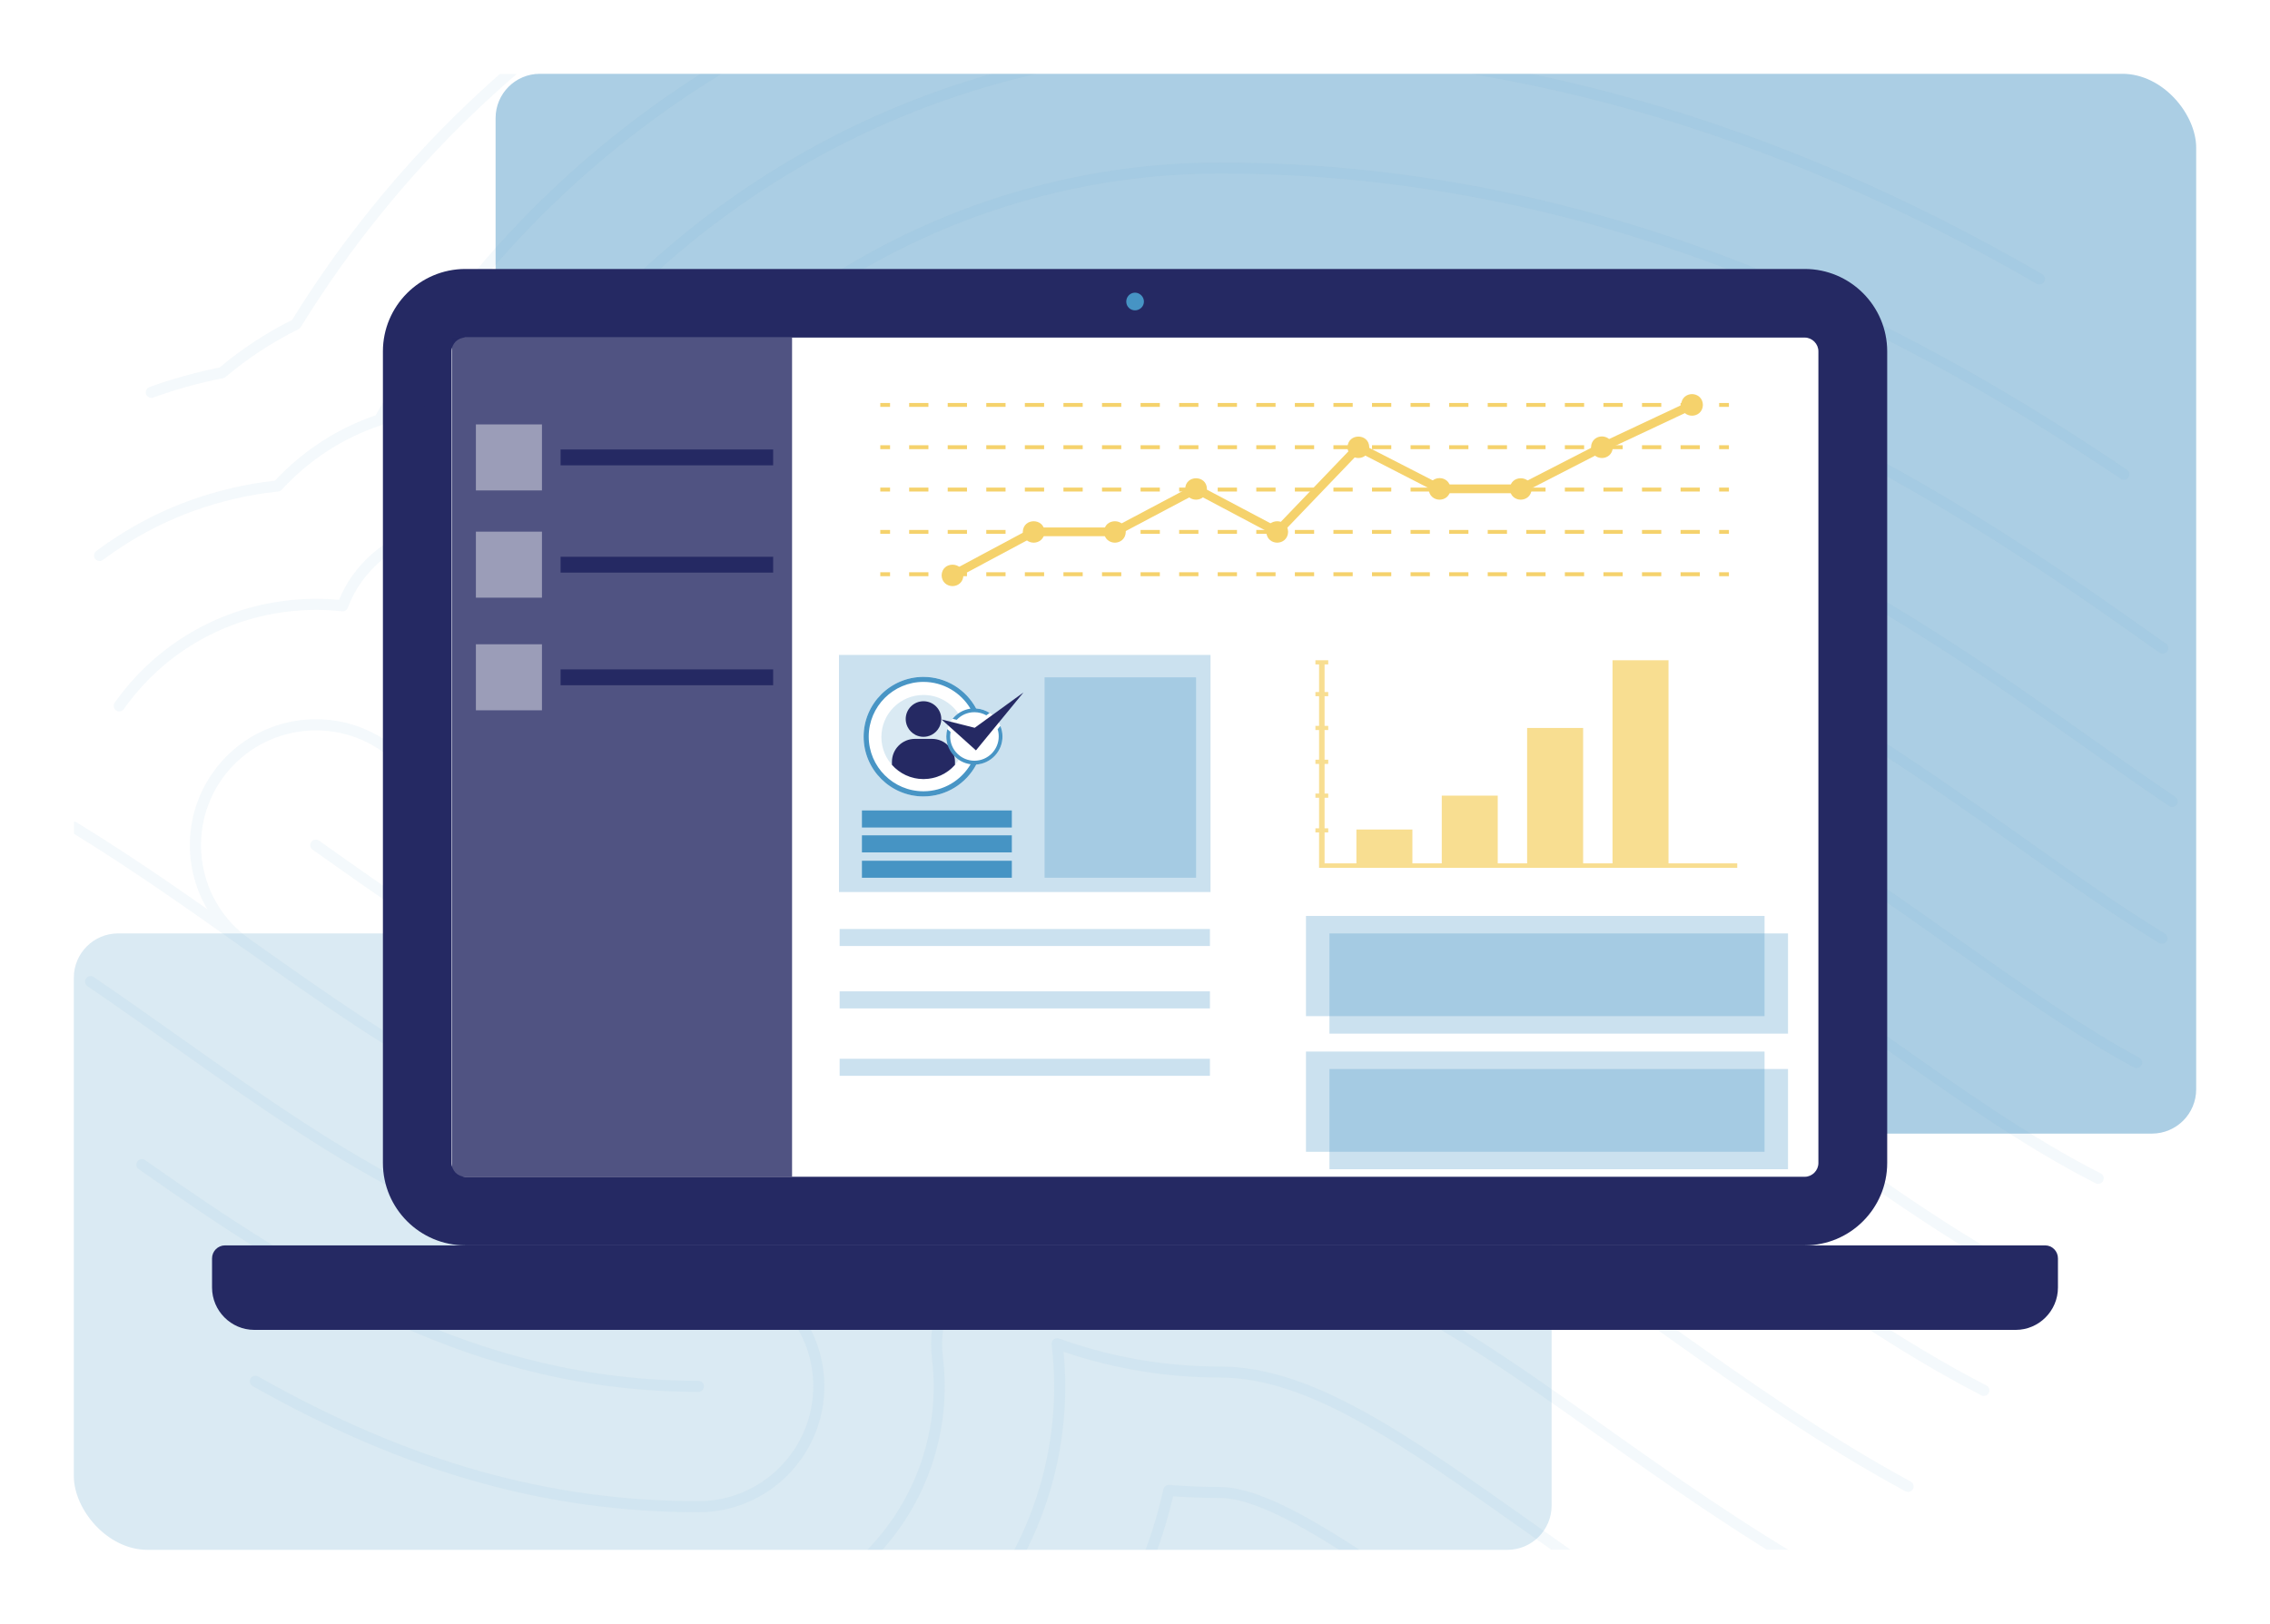 <svg width="615" height="440" viewBox="0 0 615 440" fill="none" xmlns="http://www.w3.org/2000/svg">
<g filter="url(#filter0_d_119_17438)">
<g clip-path="url(#clip0_119_17438)">
<rect x="20" y="18" width="575" height="400" rx="20" fill="white"/>
<path d="M420.37 250.95H32C25.373 250.95 20 256.323 20 262.95V418H408.37C414.997 418 420.37 412.627 420.37 406V250.95Z" fill="#DAEAF3"/>
<path opacity="0.45" d="M595 18H146.27C139.643 18 134.27 23.373 134.27 30V305.2H583C589.627 305.2 595 299.827 595 293.2V18Z" fill="#4694C4"/>
<g opacity="0.06">
<path d="M493.01 426.26C492.76 426.26 492.5 426.2 492.27 426.06C470.6 413.66 451.38 400.04 432.8 386.87C419.97 377.78 407.86 369.19 396.06 361.84C396.02 361.81 395.98 361.79 395.94 361.76C377.66 350.35 355.6 338.71 330.49 338.71C275.69 338.71 231.1 294.13 231.1 239.32C231.1 184.51 275.68 139.93 330.49 139.93C428.11 139.93 497.49 189.08 548.14 224.97L548.54 225.26C562.14 234.9 574.99 244 586.5 250.98C587.21 251.41 587.43 252.33 587 253.04C586.57 253.75 585.65 253.97 584.94 253.54C573.33 246.5 560.44 237.37 546.8 227.7L546.44 227.44C496.07 191.76 427.14 142.93 330.48 142.93C277.33 142.93 234.09 186.17 234.09 239.32C234.09 292.47 277.33 335.71 330.48 335.71C356.39 335.71 378.96 347.62 397.62 359.28C397.62 359.28 397.69 359.33 397.73 359.35C409.58 366.73 421.7 375.33 434.54 384.42C453.07 397.55 472.22 411.13 493.77 423.46C494.49 423.87 494.74 424.79 494.33 425.51C494.05 425.99 493.55 426.26 493.03 426.26H493.01Z" fill="#4694C4"/>
<path d="M516.93 402.31C516.69 402.31 516.44 402.25 516.22 402.13C492.82 389.45 471.2 374.11 452.14 360.57L452.02 360.48C410.79 331.28 375.18 306.07 330.48 306.07C293.67 306.07 263.72 276.12 263.72 239.31C263.72 202.5 293.67 172.55 330.48 172.55C417.71 172.55 479.57 216.37 529.28 251.59L530.19 252.24C548.43 265.15 564.19 276.31 579.56 284.63C580.29 285.02 580.56 285.93 580.17 286.66C579.78 287.39 578.86 287.66 578.14 287.27C562.61 278.86 546.78 267.66 528.46 254.69L527.59 254.07C478.19 219.07 416.76 175.56 330.49 175.56C295.33 175.56 266.73 204.16 266.73 239.32C266.73 274.48 295.33 303.08 330.49 303.08C376.15 303.08 412.11 328.55 453.76 358.04L453.88 358.13C472.88 371.62 494.42 386.9 517.66 399.5C518.39 399.89 518.66 400.8 518.26 401.53C517.99 402.03 517.47 402.32 516.94 402.32L516.93 402.31Z" fill="#4694C4"/>
<path d="M537.47 376.29C537.24 376.29 537 376.24 536.78 376.12C513.47 364.07 491.86 348.75 470.97 333.94C427.08 302.83 385.63 273.44 330.47 273.44C311.65 273.44 296.34 258.13 296.34 239.31C296.34 220.49 311.65 205.18 330.47 205.18C407.33 205.18 462.11 243.99 510.43 278.23C530.72 292.62 549.87 306.2 569.12 315.98C569.86 316.36 570.15 317.26 569.78 318C569.41 318.74 568.5 319.04 567.76 318.66C548.32 308.78 529.08 295.14 508.71 280.7C460.74 246.71 406.38 208.19 330.47 208.19C313.31 208.19 299.34 222.15 299.34 239.32C299.34 256.49 313.3 270.45 330.47 270.45C386.59 270.45 428.42 300.11 472.71 331.5C493.52 346.25 515.03 361.51 538.16 373.46C538.9 373.84 539.18 374.75 538.8 375.48C538.53 376 538.01 376.29 537.47 376.29Z" fill="#4694C4"/>
<path d="M554.63 348.38C554.4 348.38 554.17 348.33 553.96 348.22C531.91 337.13 511.47 322.65 489.84 307.31C443.71 274.62 396 240.81 330.48 240.81C329.65 240.81 328.98 240.14 328.98 239.31C328.98 238.48 329.65 237.81 330.48 237.81C396.96 237.81 445.06 271.9 491.58 304.86C513.12 320.12 533.47 334.54 555.32 345.53C556.06 345.9 556.36 346.8 555.99 347.54C555.73 348.06 555.2 348.37 554.65 348.37L554.63 348.38Z" fill="#4694C4"/>
<path d="M189.21 440.44C165.98 440.44 142.83 437.24 120.41 430.94C119.61 430.72 119.15 429.89 119.37 429.09C119.59 428.29 120.43 427.83 121.22 428.05C143.37 434.28 166.25 437.43 189.2 437.43C224.36 437.43 252.96 408.83 252.96 373.67C252.96 371.23 252.81 368.77 252.49 366.15C251.11 354.5 255.97 342.73 265.16 335.43C278.39 324.94 288.98 327.72 302.39 331.25C310.3 333.33 319.25 335.69 330.46 335.69C331.29 335.69 331.96 336.36 331.96 337.19C331.96 338.02 331.29 338.69 330.46 338.69C318.86 338.69 309.71 336.28 301.62 334.15C288.53 330.71 279.08 328.21 267.02 337.78C258.63 344.43 254.21 355.17 255.46 365.79C255.79 368.53 255.95 371.11 255.95 373.67C255.95 410.48 226 440.43 189.19 440.43L189.21 440.44Z" fill="#4694C4"/>
<path d="M246.88 492.24C246.47 492.24 246.06 492.07 245.77 491.77C245.2 491.17 245.22 490.22 245.82 489.65C245.98 489.5 246.16 489.39 246.35 489.32C281.12 472.08 306.85 439.29 315.2 401.57C315.36 400.84 316.03 400.34 316.79 400.4C321.38 400.77 325.99 400.96 330.48 400.96C345.01 400.96 369.23 418.12 397.28 438L398.39 438.78C409.26 446.46 421.57 455.17 434.99 463.87C435.69 464.32 435.88 465.25 435.43 465.94C434.98 466.64 434.05 466.83 433.36 466.38C419.89 457.65 407.54 448.92 396.65 441.22L395.54 440.44C367.91 420.86 344.05 403.95 330.47 403.95C326.32 403.95 322.07 403.79 317.83 403.48C309 441.55 282.85 474.56 247.65 492.01C247.58 492.05 247.5 492.09 247.42 492.13C247.24 492.2 247.06 492.24 246.87 492.24H246.88Z" fill="#4694C4"/>
<path d="M189.21 473.07C188.6 473.07 188.02 473.07 187.43 473.05C186.6 473.02 185.96 472.32 185.99 471.49C186.02 470.66 186.74 470.01 187.55 470.05C188.1 470.07 188.63 470.06 189.21 470.07C242.36 470.07 285.6 426.83 285.6 373.68C285.6 370.06 285.38 366.35 284.91 362.32C284.85 361.8 285.06 361.3 285.47 360.97C285.88 360.65 286.42 360.56 286.91 360.73C300.89 365.77 315.55 368.32 330.47 368.32C355.4 368.32 380.87 386.37 416.12 411.35C430.91 421.83 447.66 433.7 466.29 445.06C467 445.49 467.22 446.41 466.79 447.12C466.36 447.83 465.43 448.05 464.73 447.62C446.01 436.21 429.21 424.3 414.4 413.8C379.59 389.13 354.45 371.31 330.48 371.31C316.01 371.31 301.78 368.96 288.15 364.33C288.46 367.58 288.61 370.65 288.61 373.66C288.61 428.46 244.03 473.05 189.22 473.05L189.21 473.07Z" fill="#4694C4"/>
<path d="M141.86 188.33C141.56 188.33 141.26 188.24 141.01 188.06C134.73 183.72 128.08 179.02 122.42 175C121.75 174.52 121.59 173.58 122.07 172.91C122.55 172.24 123.49 172.08 124.16 172.56C129.3 176.21 135.25 180.43 141 184.41C165.39 100.47 243 42.04 330.47 42.04C440.11 42.04 523.23 89.55 576.22 125.28C576.91 125.74 577.09 126.68 576.63 127.36C576.17 128.05 575.23 128.23 574.55 127.76C521.89 92.25 439.29 45.03 330.48 45.03C243.65 45.03 166.68 103.5 143.31 187.22C143.18 187.69 142.83 188.06 142.38 188.23C142.21 188.29 142.04 188.32 141.87 188.32L141.86 188.33Z" fill="#4694C4"/>
<path d="M40.99 105.82C40.38 105.82 39.8 105.44 39.58 104.83C39.3 104.05 39.7 103.19 40.47 102.91C46.51 100.71 52.91 98.92 59.5 97.59C65.51 92.54 72.11 88.21 79.13 84.71C105.48 42.04 142.55 6.5 186.35 -18.08C230.38 -42.78 280.21 -55.84 330.47 -55.84C362.74 -55.84 394.83 -52.69 425.86 -46.49C426.57 -46.37 427.12 -45.75 427.12 -45.01C427.12 -44.18 426.47 -43.51 425.64 -43.51C425.54 -43.51 425.4 -43.51 425.3 -43.54C394.46 -49.71 362.55 -52.84 330.47 -52.84C280.72 -52.84 231.39 -39.92 187.81 -15.46C144.33 8.93 107.56 44.25 81.47 86.66C81.32 86.9 81.11 87.09 80.85 87.22C73.79 90.7 67.16 95.04 61.14 100.14C60.94 100.31 60.71 100.42 60.46 100.47C53.89 101.77 47.51 103.54 41.5 105.74C41.33 105.8 41.16 105.83 40.99 105.83V105.82Z" fill="#4694C4"/>
<path d="M26.98 150.04C26.52 150.04 26.07 149.83 25.78 149.44C25.28 148.78 25.42 147.84 26.08 147.34C38.67 137.9 53.06 131.75 68.84 129.05C70.53 128.76 72.38 128.5 74.48 128.27C82.03 120.17 91.44 114.06 101.76 110.56C124.48 70.4 157.67 36.73 197.78 13.14C238.22 -10.64 284.1 -23.21 330.47 -23.21C391.89 -23.21 452.24 -10.75 509.82 13.82C510.58 14.15 510.94 15.03 510.61 15.79C510.28 16.55 509.4 16.91 508.64 16.58C451.43 -7.83 391.48 -20.21 330.47 -20.21C284.63 -20.21 239.27 -7.78 199.3 15.73C159.48 39.15 126.56 72.63 104.1 112.54C103.92 112.87 103.62 113.11 103.26 113.23C93.03 116.6 83.71 122.65 76.32 130.72C76.07 130.99 75.74 131.16 75.37 131.2C73.1 131.44 71.13 131.71 69.35 132.01C54.04 134.63 40.09 140.59 27.88 149.74C27.61 149.94 27.3 150.04 26.98 150.04Z" fill="#4694C4"/>
<path d="M32.31 190.79C32.01 190.79 31.71 190.7 31.44 190.51C30.76 190.03 30.6 189.09 31.08 188.42C41.4 173.86 56.76 164.21 74.32 161.23C80.08 160.25 85.97 160.02 91.85 160.56C92.85 158.17 94.05 155.98 95.43 154.05C101.86 144.99 112.19 139.66 123.25 139.66C123.28 139.66 123.31 139.66 123.34 139.66C161.6 60.51 242.79 9.42 330.47 9.42C407.32 9.42 480.2 29.98 553.27 72.29C553.99 72.71 554.23 73.62 553.82 74.34C553.4 75.06 552.49 75.3 551.77 74.89C479.17 32.85 406.78 12.42 330.47 12.42C243.61 12.42 163.21 63.21 125.63 141.82C125.37 142.36 124.84 142.71 124.23 142.67C113.78 142.34 103.93 147.25 97.87 155.79C96.43 157.81 95.2 160.13 94.22 162.7C93.98 163.34 93.34 163.73 92.66 163.66C86.69 163.01 80.69 163.19 74.83 164.19C58.06 167.03 43.39 176.26 33.54 190.16C33.25 190.57 32.79 190.79 32.32 190.79H32.31Z" fill="#4694C4"/>
<path d="M66.68 255.15C66.38 255.15 66.08 255.06 65.81 254.87C50.46 243.99 46.83 222.65 57.71 207.3C68.59 191.94 89.94 188.3 105.29 199.18C129.23 216.16 148.33 229.71 165.85 236.67C167.28 147.15 240.68 74.68 330.47 74.68C448.9 74.68 534.65 135.46 585.88 171.78C586.18 171.99 586.45 172.18 586.76 172.39C587.45 172.85 587.64 173.78 587.18 174.47C586.72 175.16 585.79 175.34 585.1 174.89C584.76 174.66 584.46 174.46 584.15 174.23C533.21 138.13 447.95 77.69 330.48 77.69C241.61 77.69 169.1 149.99 168.84 238.86C168.84 239.35 168.6 239.81 168.2 240.09C167.8 240.37 167.28 240.43 166.82 240.26C148.37 233.43 128.6 219.4 103.57 201.64C89.57 191.72 70.11 195.04 60.18 209.05C50.26 223.06 53.57 242.52 67.57 252.44C68.25 252.92 68.41 253.86 67.93 254.53C67.64 254.94 67.18 255.16 66.71 255.16L66.68 255.15Z" fill="#4694C4"/>
<path d="M205.57 278.69C205.49 278.69 205.4 278.69 205.32 278.67C200.02 277.76 194.6 277.3 189.22 277.3C153.92 277.3 123.42 255.68 84.79 228.32L84.7 228.26C84.02 227.78 83.86 226.84 84.34 226.17C84.82 225.49 85.75 225.34 86.43 225.81L86.52 225.87C124.71 252.93 154.87 274.3 189.21 274.3C193.97 274.3 198.75 274.65 203.46 275.34C200.14 263.62 198.45 251.52 198.45 239.32C198.45 166.53 257.67 107.3 330.46 107.3C438.46 107.3 515.79 162.08 566.96 198.33C574.95 204.01 582.1 209.07 589.33 213.95C590.02 214.41 590.2 215.35 589.73 216.03C589.27 216.72 588.33 216.9 587.65 216.43C580.4 211.53 573.23 206.46 565.28 200.81C514.37 164.74 437.51 110.29 330.46 110.29C259.32 110.29 201.45 168.17 201.45 239.31C201.45 252 203.32 264.6 207 276.75C207.15 277.25 207.03 277.79 206.69 278.18C206.4 278.51 205.99 278.69 205.57 278.69Z" fill="#4694C4"/>
<path d="M235 328.72C234.62 328.72 234.24 328.58 233.95 328.29C221.93 316.45 206.04 309.93 189.21 309.93C143.52 309.93 107.52 284.43 65.83 254.89C51.74 244.9 35.79 233.59 19.21 223.43C18.5 223 18.28 222.07 18.71 221.37C19.14 220.66 20.07 220.44 20.77 220.87C37.44 231.08 53.43 242.42 67.54 252.42C108.83 281.67 144.46 306.92 189.2 306.92C206.82 306.92 223.46 313.75 236.04 326.15C236.63 326.73 236.64 327.68 236.06 328.27C235.77 328.57 235.38 328.72 234.99 328.72H235Z" fill="#4694C4"/>
<path d="M189.21 407.81C148.06 407.81 109.68 396.94 68.44 373.62C67.72 373.21 67.46 372.3 67.87 371.58C68.28 370.86 69.2 370.61 69.91 371.01C110.68 394.07 148.59 404.81 189.2 404.81C206.36 404.81 220.33 390.85 220.33 373.68C220.33 356.51 206.37 342.55 189.2 342.55C133.16 342.55 91.35 312.95 47.09 281.6L46.94 281.5C39.43 276.18 31.65 270.67 23.69 265.24C23.01 264.77 22.83 263.84 23.3 263.16C23.77 262.48 24.7 262.3 25.38 262.77C33.37 268.22 41.5 273.98 48.68 279.06L48.83 279.16C92.69 310.22 134.12 339.56 189.21 339.56C208.03 339.56 223.34 354.87 223.34 373.69C223.34 392.51 208.03 407.82 189.21 407.82V407.81Z" fill="#4694C4"/>
<path d="M189.21 375.18C128.37 375.18 82.77 346.63 37.58 314.83C36.9 314.35 36.74 313.42 37.22 312.74C37.7 312.06 38.63 311.9 39.31 312.38C84.09 343.9 129.25 372.19 189.21 372.19C190.04 372.19 190.71 372.86 190.71 373.69C190.71 374.52 190.04 375.19 189.21 375.19V375.18Z" fill="#4694C4"/>
</g>
<path d="M503.33 82.1H115.04V320.74H503.33V82.1Z" fill="white"/>
<path d="M126.07 70.89H488.96C495.11 70.89 500.7 73.4 504.74 77.44C508.78 81.48 511.29 87.07 511.29 93.22V313.16C511.29 319.31 508.78 324.9 504.74 328.94C500.7 332.99 495.11 335.49 488.96 335.49H126.07C119.91 335.49 114.33 332.98 110.29 328.94C106.25 324.9 103.74 319.31 103.74 313.16V93.22C103.74 87.07 106.25 81.48 110.29 77.44C114.34 73.4 119.92 70.89 126.07 70.89ZM488.96 89.48H126.07C125.06 89.48 124.09 89.92 123.43 90.58C122.77 91.28 122.33 92.21 122.33 93.22V313.16C122.33 314.17 122.77 315.09 123.43 315.8C124.09 316.46 125.06 316.9 126.07 316.9H488.96C489.97 316.9 490.89 316.46 491.55 315.8C492.25 315.1 492.65 314.17 492.65 313.16V93.22C492.65 92.21 492.25 91.29 491.55 90.58C490.89 89.92 489.97 89.48 488.96 89.48Z" fill="#252963"/>
<path fill-rule="evenodd" clip-rule="evenodd" d="M60.97 335.49H554.08C556.01 335.49 557.55 337.07 557.55 339.01V346.92C557.55 353.21 552.4 358.39 546.12 358.39H68.88C62.59 358.39 57.45 353.2 57.45 346.92V339.01C57.45 337.07 59.03 335.49 60.97 335.49Z" fill="#252963"/>
<path d="M311.81 74.45H392.78C398.8 74.49 399.15 81.09 392.78 81.44H149.06C110.15 81.04 114.86 86.54 115.03 115.11V308.45C115.03 314.74 108 315 108 308.45V115.11C106.94 81.66 107.56 72.38 149.06 74.45H311.8H311.81Z" fill="#252963"/>
<path fill-rule="evenodd" clip-rule="evenodd" d="M64.79 337.77H450.19C451.55 337.77 452.65 338.91 452.65 340.23V345.81C452.65 350.25 449.05 353.9 444.61 353.9H70.38C65.94 353.9 62.34 350.25 62.34 345.81V340.23C62.34 338.91 63.44 337.77 64.8 337.77H64.79Z" fill="#252963"/>
<path fill-rule="evenodd" clip-rule="evenodd" d="M270.75 338.78H344.25C345.08 338.78 345.79 339.48 345.79 340.32V342.48C345.79 343.31 345.09 344.02 344.25 344.02H270.75C269.91 344.02 269.21 343.32 269.21 342.48V340.32C269.21 339.49 269.91 338.78 270.75 338.78Z" fill="#252963"/>
<path fill-rule="evenodd" clip-rule="evenodd" d="M67.39 339.92H255.23C256.46 339.92 257.47 340.93 257.47 342.16C257.47 343.39 256.46 344.4 255.23 344.4H67.39C66.16 344.4 65.15 343.39 65.15 342.16C65.15 340.93 66.16 339.92 67.39 339.92Z" fill="#252963"/>
<path fill-rule="evenodd" clip-rule="evenodd" d="M305.04 75.24H309.96C311.1 75.24 311.98 76.16 311.98 77.26V82.18C311.98 83.28 311.1 84.2 309.96 84.2H305.04C303.94 84.2 303.02 83.28 303.02 82.18V77.26C303.02 76.16 303.94 75.24 305.04 75.24Z" fill="#252963"/>
<path fill-rule="evenodd" clip-rule="evenodd" d="M307.5 82.1C308.82 82.1 309.92 81.04 309.92 79.73C309.92 78.42 308.82 77.31 307.5 77.31C306.18 77.31 305.13 78.41 305.13 79.73C305.13 81.05 306.18 82.1 307.5 82.1Z" fill="#4694C4"/>
<path opacity="0.8" d="M214.59 89.48H122.45V316.89H214.59V89.48Z" fill="#252963"/>
<path opacity="0.28" d="M327.8 249.75H227.48V254.37H327.8V249.75Z" fill="#4694C4"/>
<path d="M209.47 119.81H151.88V124.1H209.47V119.81Z" fill="#252963"/>
<path opacity="0.28" d="M327.8 266.65H227.48V271.27H327.8V266.65Z" fill="#4694C4"/>
<path opacity="0.28" d="M327.8 284.92H227.48V289.54H327.8V284.92Z" fill="#4694C4"/>
<path d="M473.18 294.38H414.06V298.91H473.18V294.38Z" fill="white"/>
<path d="M241.14 107.2H238.49V108.26H241.14V107.2Z" fill="#F5D26C"/>
<path d="M460.53 108.26H455.31V107.2H460.53V108.26ZM450.08 108.26H444.86V107.2H450.08V108.26ZM439.63 108.26H434.41V107.2H439.63V108.26ZM429.18 108.26H423.96V107.2H429.18V108.26ZM418.73 108.26H413.51V107.2H418.73V108.26ZM408.28 108.26H403.06V107.2H408.28V108.26ZM397.83 108.26H392.61V107.2H397.83V108.26ZM387.38 108.26H382.16V107.2H387.38V108.26ZM376.93 108.26H371.71V107.2H376.93V108.26ZM366.48 108.26H361.26V107.2H366.48V108.26ZM356.03 108.26H350.81V107.2H356.03V108.26ZM345.58 108.26H340.36V107.2H345.58V108.26ZM335.13 108.26H329.91V107.2H335.13V108.26ZM324.68 108.26H319.46V107.2H324.68V108.26ZM314.23 108.26H309.01V107.2H314.23V108.26ZM303.78 108.26H298.56V107.2H303.78V108.26ZM293.33 108.26H288.11V107.2H293.33V108.26ZM282.88 108.26H277.66V107.2H282.88V108.26ZM272.43 108.26H267.21V107.2H272.43V108.26ZM261.98 108.26H256.76V107.2H261.98V108.26ZM251.53 108.26H246.31V107.2H251.53V108.26Z" fill="#F5D26C"/>
<path d="M468.41 107.2H465.76V108.26H468.41V107.2Z" fill="#F5D26C"/>
<path d="M241.14 118.66H238.49V119.72H241.14V118.66Z" fill="#F5D26C"/>
<path d="M460.53 119.72H455.31V118.66H460.53V119.72ZM450.08 119.72H444.86V118.66H450.08V119.72ZM439.63 119.72H434.41V118.66H439.63V119.72ZM429.18 119.72H423.96V118.66H429.18V119.72ZM418.73 119.72H413.51V118.66H418.73V119.72ZM408.28 119.72H403.06V118.66H408.28V119.72ZM397.83 119.72H392.61V118.66H397.83V119.72ZM387.38 119.72H382.16V118.66H387.38V119.72ZM376.93 119.72H371.71V118.66H376.93V119.72ZM366.48 119.72H361.26V118.66H366.48V119.72ZM356.03 119.72H350.81V118.66H356.03V119.72ZM345.58 119.72H340.36V118.66H345.58V119.72ZM335.13 119.72H329.91V118.66H335.13V119.72ZM324.68 119.72H319.46V118.66H324.68V119.72ZM314.23 119.72H309.01V118.66H314.23V119.72ZM303.78 119.72H298.56V118.66H303.78V119.72ZM293.33 119.72H288.11V118.66H293.33V119.72ZM282.88 119.72H277.66V118.66H282.88V119.72ZM272.43 119.72H267.21V118.66H272.43V119.72ZM261.98 119.72H256.76V118.66H261.98V119.72ZM251.53 119.72H246.31V118.66H251.53V119.72Z" fill="#F5D26C"/>
<path d="M468.41 118.66H465.76V119.72H468.41V118.66Z" fill="#F5D26C"/>
<path d="M241.14 130.14H238.49V131.2H241.14V130.14Z" fill="#F5D26C"/>
<path d="M460.53 131.2H455.31V130.14H460.53V131.2ZM450.08 131.2H444.86V130.14H450.08V131.2ZM439.63 131.2H434.41V130.14H439.63V131.2ZM429.18 131.2H423.96V130.14H429.18V131.2ZM418.73 131.2H413.51V130.14H418.73V131.2ZM408.28 131.2H403.06V130.14H408.28V131.2ZM397.83 131.2H392.61V130.14H397.83V131.2ZM387.38 131.2H382.16V130.14H387.38V131.2ZM376.93 131.2H371.71V130.14H376.93V131.2ZM366.48 131.2H361.26V130.14H366.48V131.2ZM356.03 131.2H350.81V130.14H356.03V131.2ZM345.58 131.2H340.36V130.14H345.58V131.2ZM335.13 131.2H329.91V130.14H335.13V131.2ZM324.68 131.2H319.46V130.14H324.68V131.2ZM314.23 131.2H309.01V130.14H314.23V131.2ZM303.78 131.2H298.56V130.14H303.78V131.2ZM293.33 131.2H288.11V130.14H293.33V131.2ZM282.88 131.2H277.66V130.14H282.88V131.2ZM272.43 131.2H267.21V130.14H272.43V131.2ZM261.98 131.2H256.76V130.14H261.98V131.2ZM251.53 131.2H246.31V130.14H251.53V131.2Z" fill="#F5D26C"/>
<path d="M468.41 130.14H465.76V131.2H468.41V130.14Z" fill="#F5D26C"/>
<path d="M241.14 141.61H238.49V142.67H241.14V141.61Z" fill="#F5D26C"/>
<path d="M460.53 142.67H455.31V141.61H460.53V142.67ZM450.08 142.67H444.86V141.61H450.08V142.67ZM439.63 142.67H434.41V141.61H439.63V142.67ZM429.18 142.67H423.96V141.61H429.18V142.67ZM418.73 142.67H413.51V141.61H418.73V142.67ZM408.28 142.67H403.06V141.61H408.28V142.67ZM397.83 142.67H392.61V141.61H397.83V142.67ZM387.38 142.67H382.16V141.61H387.38V142.67ZM376.93 142.67H371.71V141.61H376.93V142.67ZM366.48 142.67H361.26V141.61H366.48V142.67ZM356.03 142.67H350.81V141.61H356.03V142.67ZM345.58 142.67H340.36V141.61H345.58V142.67ZM335.13 142.67H329.91V141.61H335.13V142.67ZM324.68 142.67H319.46V141.61H324.68V142.67ZM314.23 142.67H309.01V141.61H314.23V142.67ZM303.78 142.67H298.56V141.61H303.78V142.67ZM293.33 142.67H288.11V141.61H293.33V142.67ZM282.88 142.67H277.66V141.61H282.88V142.67ZM272.43 142.67H267.21V141.61H272.43V142.67ZM261.98 142.67H256.76V141.61H261.98V142.67ZM251.53 142.67H246.31V141.61H251.53V142.67Z" fill="#F5D26C"/>
<path d="M468.41 141.61H465.76V142.67H468.41V141.61Z" fill="#F5D26C"/>
<path d="M241.14 153.08H238.49V154.14H241.14V153.08Z" fill="#F5D26C"/>
<path d="M460.53 154.14H455.31V153.08H460.53V154.14ZM450.08 154.14H444.86V153.08H450.08V154.14ZM439.63 154.14H434.41V153.08H439.63V154.14ZM429.18 154.14H423.96V153.08H429.18V154.14ZM418.73 154.14H413.51V153.08H418.73V154.14ZM408.28 154.14H403.06V153.08H408.28V154.14ZM397.83 154.14H392.61V153.08H397.83V154.14ZM387.38 154.14H382.16V153.08H387.38V154.14ZM376.93 154.14H371.71V153.08H376.93V154.14ZM366.48 154.14H361.26V153.08H366.48V154.14ZM356.03 154.14H350.81V153.08H356.03V154.14ZM345.58 154.14H340.36V153.08H345.58V154.14ZM335.13 154.14H329.91V153.08H335.13V154.14ZM324.68 154.14H319.46V153.08H324.68V154.14ZM314.23 154.14H309.01V153.08H314.23V154.14ZM303.78 154.14H298.56V153.08H303.78V154.14ZM293.33 154.14H288.11V153.08H293.33V154.14ZM282.88 154.14H277.66V153.08H282.88V154.14ZM272.43 154.14H267.21V153.08H272.43V154.14ZM261.98 154.14H256.76V153.08H261.98V154.14ZM251.53 154.14H246.31V153.08H251.53V154.14Z" fill="#F5D26C"/>
<path d="M468.41 153.08H465.76V154.14H468.41V153.08Z" fill="#F5D26C"/>
<path d="M258.37 154.49L257.75 153.33L279.89 141.48H301.88L324.04 129.74L345.9 141.32L367.89 118.38L390.18 129.83H411.85L433.7 118.61L458.13 107.13L458.69 108.32L434.28 119.79L412.17 131.15H389.86L368.16 120.01L346.16 142.95L324.04 131.23L302.21 142.8H280.22L258.37 154.49Z" fill="#F5D26C"/>
<path d="M258.16 155.21L257.04 153.11L279.76 140.95H301.76L324.05 129.14L345.81 140.66L367.79 117.73L390.32 129.29H411.74L433.48 118.13L458.41 106.42L459.42 108.57L434.53 120.26L412.32 131.66H389.75L389.64 131.6L368.29 120.64L346.29 143.59L324.06 131.81L302.36 143.3H280.37L258.17 155.18L258.16 155.21ZM258.47 153.55L258.59 153.78L280.09 142.28H302.08L324.04 130.65L346.06 142.31L368.05 119.37L389.99 130.63H412.04L434.04 119.34L457.99 108.09L457.88 107.86L433.93 119.11L411.98 130.38H390.05L389.94 130.32L368 119.06L346.01 142L324.04 130.36L302.01 142.03H280.02L258.47 153.57V153.55Z" fill="#F5D26C"/>
<path d="M260.398 154.629C260.786 153.35 260.064 151.998 258.785 151.61C257.506 151.222 256.155 151.944 255.767 153.222C255.378 154.501 256.1 155.853 257.379 156.241C258.658 156.629 260.009 155.907 260.398 154.629Z" fill="#F5D26C"/>
<path d="M258.06 156.83C256.63 156.83 255.16 155.83 255.11 153.92C255.21 150.05 260.91 150.08 261.01 153.89V153.92C260.96 155.83 259.49 156.83 258.06 156.83ZM258.06 152.05C257.14 152.05 256.2 152.63 256.17 153.93C256.2 155.2 257.14 155.78 258.06 155.78C258.98 155.78 259.91 155.2 259.95 153.92C259.91 152.63 258.97 152.06 258.06 152.06V152.05Z" fill="#F5D26C"/>
<path d="M281.764 143.848C282.71 142.903 282.71 141.371 281.764 140.426C280.819 139.481 279.287 139.481 278.342 140.426C277.397 141.371 277.397 142.903 278.342 143.848C279.287 144.793 280.819 144.793 281.764 143.848Z" fill="#F5D26C"/>
<path d="M280.05 145.06C278.62 145.06 277.15 144.06 277.1 142.15C277.2 138.28 282.9 138.31 283 142.12V142.15C282.95 144.06 281.48 145.06 280.05 145.06ZM280.05 140.28C279.13 140.28 278.19 140.86 278.16 142.16C278.19 143.43 279.13 144.01 280.05 144.01C280.96 144.01 281.9 143.43 281.94 142.15C281.9 140.86 280.96 140.29 280.05 140.29V140.28Z" fill="#F5D26C"/>
<path d="M304.404 142.683C304.71 141.382 303.904 140.079 302.603 139.773C301.302 139.467 299.999 140.274 299.693 141.575C299.387 142.876 300.193 144.179 301.494 144.485C302.795 144.791 304.098 143.984 304.404 142.683Z" fill="#F5D26C"/>
<path d="M302.05 145.06C300.62 145.06 299.15 144.06 299.1 142.15C299.2 138.28 304.9 138.31 305 142.12V142.15C304.95 144.06 303.48 145.06 302.05 145.06ZM302.05 140.28C301.13 140.28 300.19 140.86 300.16 142.16C300.19 143.43 301.13 144.01 302.05 144.01C302.97 144.01 303.9 143.43 303.94 142.15C303.9 140.86 302.96 140.29 302.05 140.29V140.28Z" fill="#F5D26C"/>
<path d="M326.452 130.883C326.666 129.564 325.77 128.321 324.45 128.107C323.131 127.894 321.888 128.79 321.675 130.109C321.461 131.429 322.357 132.671 323.676 132.885C324.996 133.099 326.239 132.202 326.452 130.883Z" fill="#F5D26C"/>
<path d="M324.04 133.41C322.61 133.41 321.14 132.41 321.09 130.5C321.19 126.63 326.89 126.66 326.99 130.47V130.5C326.94 132.41 325.47 133.41 324.04 133.41ZM324.04 128.63C323.12 128.63 322.18 129.21 322.15 130.51C322.18 131.78 323.12 132.36 324.04 132.36C324.96 132.36 325.89 131.78 325.93 130.5C325.89 129.21 324.95 128.64 324.04 128.64V128.63Z" fill="#F5D26C"/>
<path d="M347.749 143.853C348.694 142.908 348.694 141.376 347.749 140.431C346.804 139.486 345.272 139.486 344.327 140.431C343.382 141.376 343.382 142.908 344.327 143.853C345.272 144.798 346.804 144.798 347.749 143.853Z" fill="#F5D26C"/>
<path d="M346.03 145.06C344.6 145.06 343.13 144.06 343.08 142.15C343.18 138.28 348.88 138.31 348.98 142.12V142.15C348.93 144.06 347.46 145.06 346.03 145.06ZM346.03 140.28C345.11 140.28 344.17 140.86 344.14 142.16C344.17 143.43 345.11 144.01 346.03 144.01C346.95 144.01 347.88 143.43 347.92 142.15C347.88 140.86 346.94 140.29 346.03 140.29V140.28Z" fill="#F5D26C"/>
<path d="M368.02 121.62C369.357 121.62 370.44 120.536 370.44 119.2C370.44 117.863 369.357 116.78 368.02 116.78C366.684 116.78 365.6 117.863 365.6 119.2C365.6 120.536 366.684 121.62 368.02 121.62Z" fill="#F5D26C"/>
<path d="M368.02 122.12C366.59 122.12 365.12 121.12 365.07 119.21C365.17 115.34 370.87 115.36 370.97 119.18V119.21C370.92 121.12 369.45 122.12 368.02 122.12ZM368.02 117.34C367.1 117.34 366.16 117.92 366.13 119.22C366.16 120.49 367.1 121.07 368.02 121.07C368.94 121.07 369.87 120.49 369.91 119.21C369.87 117.92 368.93 117.35 368.02 117.35V117.34Z" fill="#F5D26C"/>
<path d="M391.737 132.2C392.682 131.255 392.682 129.723 391.737 128.778C390.792 127.833 389.26 127.833 388.315 128.778C387.37 129.723 387.37 131.255 388.315 132.2C389.26 133.145 390.792 133.145 391.737 132.2Z" fill="#F5D26C"/>
<path d="M390.02 133.41C388.59 133.41 387.12 132.41 387.07 130.5C387.12 128.56 388.59 127.56 390.02 127.56C391.45 127.56 392.92 128.56 392.97 130.47V130.5C392.92 132.41 391.45 133.41 390.02 133.41ZM390.02 128.62C389.1 128.62 388.16 129.2 388.13 130.5C388.16 131.77 389.1 132.35 390.02 132.35C390.94 132.35 391.87 131.77 391.91 130.49C391.87 129.2 390.94 128.63 390.02 128.63V128.62Z" fill="#F5D26C"/>
<path d="M414.356 131.039C414.663 129.738 413.857 128.435 412.556 128.127C411.256 127.82 409.952 128.626 409.645 129.927C409.338 131.228 410.144 132.531 411.445 132.838C412.745 133.145 414.049 132.339 414.356 131.039Z" fill="#F5D26C"/>
<path d="M412.01 133.41C410.58 133.41 409.11 132.41 409.06 130.5C409.16 126.63 414.86 126.66 414.96 130.47V130.5C414.91 132.41 413.44 133.41 412.01 133.41ZM412.01 128.62C411.09 128.62 410.15 129.2 410.12 130.5C410.15 131.77 411.09 132.35 412.01 132.35C412.92 132.35 413.86 131.77 413.9 130.49C413.86 129.2 412.92 128.63 412.01 128.63V128.62Z" fill="#F5D26C"/>
<path d="M434 121.62C435.337 121.62 436.42 120.536 436.42 119.2C436.42 117.863 435.337 116.78 434 116.78C432.664 116.78 431.58 117.863 431.58 119.2C431.58 120.536 432.664 121.62 434 121.62Z" fill="#F5D26C"/>
<path d="M434 122.12C432.57 122.12 431.1 121.12 431.05 119.21C431.1 117.27 432.57 116.27 434 116.27C435.43 116.27 436.9 117.27 436.95 119.18V119.21C436.9 121.12 435.43 122.12 434 122.12ZM434 117.34C433.08 117.34 432.14 117.92 432.11 119.22C432.14 120.49 433.08 121.07 434 121.07C434.92 121.07 435.85 120.49 435.89 119.21C435.85 117.92 434.92 117.35 434 117.35V117.34Z" fill="#F5D26C"/>
<path d="M460.743 108.279C461.05 106.978 460.245 105.675 458.944 105.368C457.643 105.061 456.34 105.866 456.033 107.167C455.726 108.468 456.531 109.771 457.832 110.078C459.133 110.385 460.436 109.58 460.743 108.279Z" fill="#F5D26C"/>
<path d="M458.41 110.65C456.98 110.65 455.51 109.65 455.46 107.74C455.51 105.8 456.98 104.8 458.41 104.8C459.84 104.8 461.31 105.8 461.36 107.71V107.74C461.31 109.65 459.84 110.65 458.41 110.65ZM458.41 105.86C457.49 105.86 456.55 106.44 456.52 107.74C456.55 109.01 457.49 109.59 458.41 109.59C459.33 109.59 460.26 109.01 460.3 107.73C460.26 106.44 459.33 105.87 458.41 105.87V105.86Z" fill="#F5D26C"/>
<path opacity="0.75" d="M452.04 231.96V222.79V213.61V204.44V195.27V186.09V176.92H436.87V186.09V195.27V204.44V213.61V222.79V231.96H428.91V222.79V213.61V204.44V195.27H413.74V204.44V213.61V222.79V231.96H405.78V222.79V213.61H390.61V222.79V231.96H382.65V222.79H367.48V231.96H358.86V223.59H359.85V222.46H358.86V214.18H359.85V213.05H358.86V205.01H359.85V203.87H358.86V195.83H359.85V194.7H358.86V186.66H359.85V185.53H358.86V178.05H359.85V176.92H358.86H357.37H356.38V178.05H357.37V185.53H356.38V186.66H357.37V194.7H356.38V195.83H357.37V203.87H356.38V205.01H357.37V213.05H356.38V214.18H357.37V222.46H356.38V223.59H357.37V231.96V233.17H358.86H470.66V231.96H452.04Z" fill="#F5D26C"/>
<path opacity="0.28" d="M327.96 175.48H227.3V239.73H327.96V175.48Z" fill="#4694C4"/>
<path opacity="0.28" d="M324.04 181.55H283V235.87H324.04V181.55Z" fill="#4694C4"/>
<path opacity="0.28" d="M478.06 246.22H353.82V273.38H478.06V246.22Z" fill="#4694C4"/>
<path opacity="0.28" d="M484.42 250.95H360.18V278.11H484.42V250.95Z" fill="#4694C4"/>
<path opacity="0.28" d="M478.06 282.96H353.82V310.12H478.06V282.96Z" fill="#4694C4"/>
<path opacity="0.28" d="M484.42 287.69H360.18V314.85H484.42V287.69Z" fill="#4694C4"/>
<path opacity="0.43" d="M146.83 113.01H128.93V130.91H146.83V113.01Z" fill="white"/>
<path d="M209.47 148.88H151.88V153.17H209.47V148.88Z" fill="#252963"/>
<path opacity="0.43" d="M146.83 142.07H128.93V159.97H146.83V142.07Z" fill="white"/>
<path d="M209.47 179.4H151.88V183.69H209.47V179.4Z" fill="#252963"/>
<path opacity="0.43" d="M146.83 172.59H128.93V190.49H146.83V172.59Z" fill="white"/>
<path d="M271.61 197.58C271.61 193.54 268.45 190.23 264.47 189.98C261.74 184.89 256.36 181.42 250.19 181.42C241.26 181.42 233.99 188.69 233.99 197.62C233.99 206.55 241.26 213.82 250.19 213.82C256.39 213.82 261.79 210.31 264.51 205.18C268.47 204.91 271.61 201.61 271.61 197.59V197.58Z" fill="white"/>
<path d="M256.38 197.58C256.38 195.01 257.67 192.73 259.63 191.35C257.58 188.32 254.12 186.33 250.19 186.33C243.9 186.33 238.79 191.43 238.79 197.73C238.79 204.03 243.89 209.13 250.19 209.13C254.21 209.13 257.74 207.05 259.76 203.91C257.72 202.54 256.38 200.22 256.38 197.59V197.58Z" fill="#DAEAF3"/>
<path d="M258.73 205.26V204.44C258.73 201.02 255.94 198.23 252.52 198.23H247.86C244.44 198.23 241.65 201.02 241.65 204.44V205.26C243.74 207.62 246.79 209.12 250.19 209.12C253.59 209.12 256.65 207.63 258.73 205.26Z" fill="#252963"/>
<path d="M248 197.15C248.36 197.33 248.75 197.47 249.14 197.56C249.49 197.64 249.84 197.68 250.19 197.68C250.54 197.68 250.89 197.64 251.24 197.56C251.64 197.47 252.02 197.33 252.38 197.15C253.29 196.68 254.05 195.92 254.51 195C254.69 194.64 254.83 194.25 254.91 193.86C254.98 193.53 255.02 193.19 255.02 192.85C255.02 190.19 252.86 188.03 250.2 188.03C247.54 188.03 245.38 190.19 245.38 192.85C245.38 193.19 245.42 193.53 245.49 193.86C245.57 194.26 245.71 194.64 245.89 195C246.35 195.92 247.1 196.68 248.02 197.15H248Z" fill="#252963"/>
<path d="M270.28 195.6C270.48 196.22 270.58 196.89 270.58 197.57C270.58 201.2 267.63 204.15 264 204.15C260.37 204.15 257.42 201.2 257.42 197.57C257.42 197.16 257.46 196.75 257.53 196.36L256.65 195.57C256.48 196.21 256.38 196.88 256.38 197.57C256.38 201.42 259.25 204.61 262.96 205.11C260.38 209.49 255.62 212.43 250.18 212.43C242.01 212.43 235.36 205.78 235.36 197.61C235.36 189.44 242.01 182.79 250.18 182.79C255.59 182.79 260.33 185.7 262.92 190.04C260.97 190.32 259.26 191.33 258.08 192.79L259.2 193.07C260.4 191.79 262.1 191 263.99 191C265.16 191 266.26 191.31 267.22 191.85L268.12 191.2C267.05 190.51 265.8 190.08 264.46 189.99C261.73 184.9 256.35 181.43 250.18 181.43C241.25 181.43 233.98 188.7 233.98 197.63C233.98 206.56 241.25 213.83 250.18 213.83C256.38 213.83 261.78 210.32 264.5 205.19C268.46 204.92 271.6 201.62 271.6 197.6C271.6 196.58 271.4 195.6 271.03 194.71L270.27 195.63L270.28 195.6Z" fill="#4895C5"/>
<path fill-rule="evenodd" clip-rule="evenodd" d="M255.1 192.97L264.07 195.23L277.29 185.65L264.41 201.35L255.09 192.97H255.1Z" fill="#252963"/>
<path d="M274.13 217.63H233.52V222.25H274.13V217.63Z" fill="#4694C4"/>
<path d="M274.13 224.37H233.52V228.99H274.13V224.37Z" fill="#4694C4"/>
<path d="M274.13 231.25H233.52V235.87H274.13V231.25Z" fill="#4694C4"/>
</g>
</g>
<defs>
<filter id="filter0_d_119_17438" x="0" y="0" width="615" height="440" filterUnits="userSpaceOnUse" color-interpolation-filters="sRGB">
<feFlood flood-opacity="0" result="BackgroundImageFix"/>
<feColorMatrix in="SourceAlpha" type="matrix" values="0 0 0 0 0 0 0 0 0 0 0 0 0 0 0 0 0 0 127 0" result="hardAlpha"/>
<feOffset dy="2"/>
<feGaussianBlur stdDeviation="10"/>
<feComposite in2="hardAlpha" operator="out"/>
<feColorMatrix type="matrix" values="0 0 0 0 0.145 0 0 0 0 0.161 0 0 0 0 0.388 0 0 0 0.2 0"/>
<feBlend mode="normal" in2="BackgroundImageFix" result="effect1_dropShadow_119_17438"/>
<feBlend mode="normal" in="SourceGraphic" in2="effect1_dropShadow_119_17438" result="shape"/>
</filter>
<clipPath id="clip0_119_17438">
<rect x="20" y="18" width="575" height="400" rx="20" fill="white"/>
</clipPath>
</defs>
</svg>
